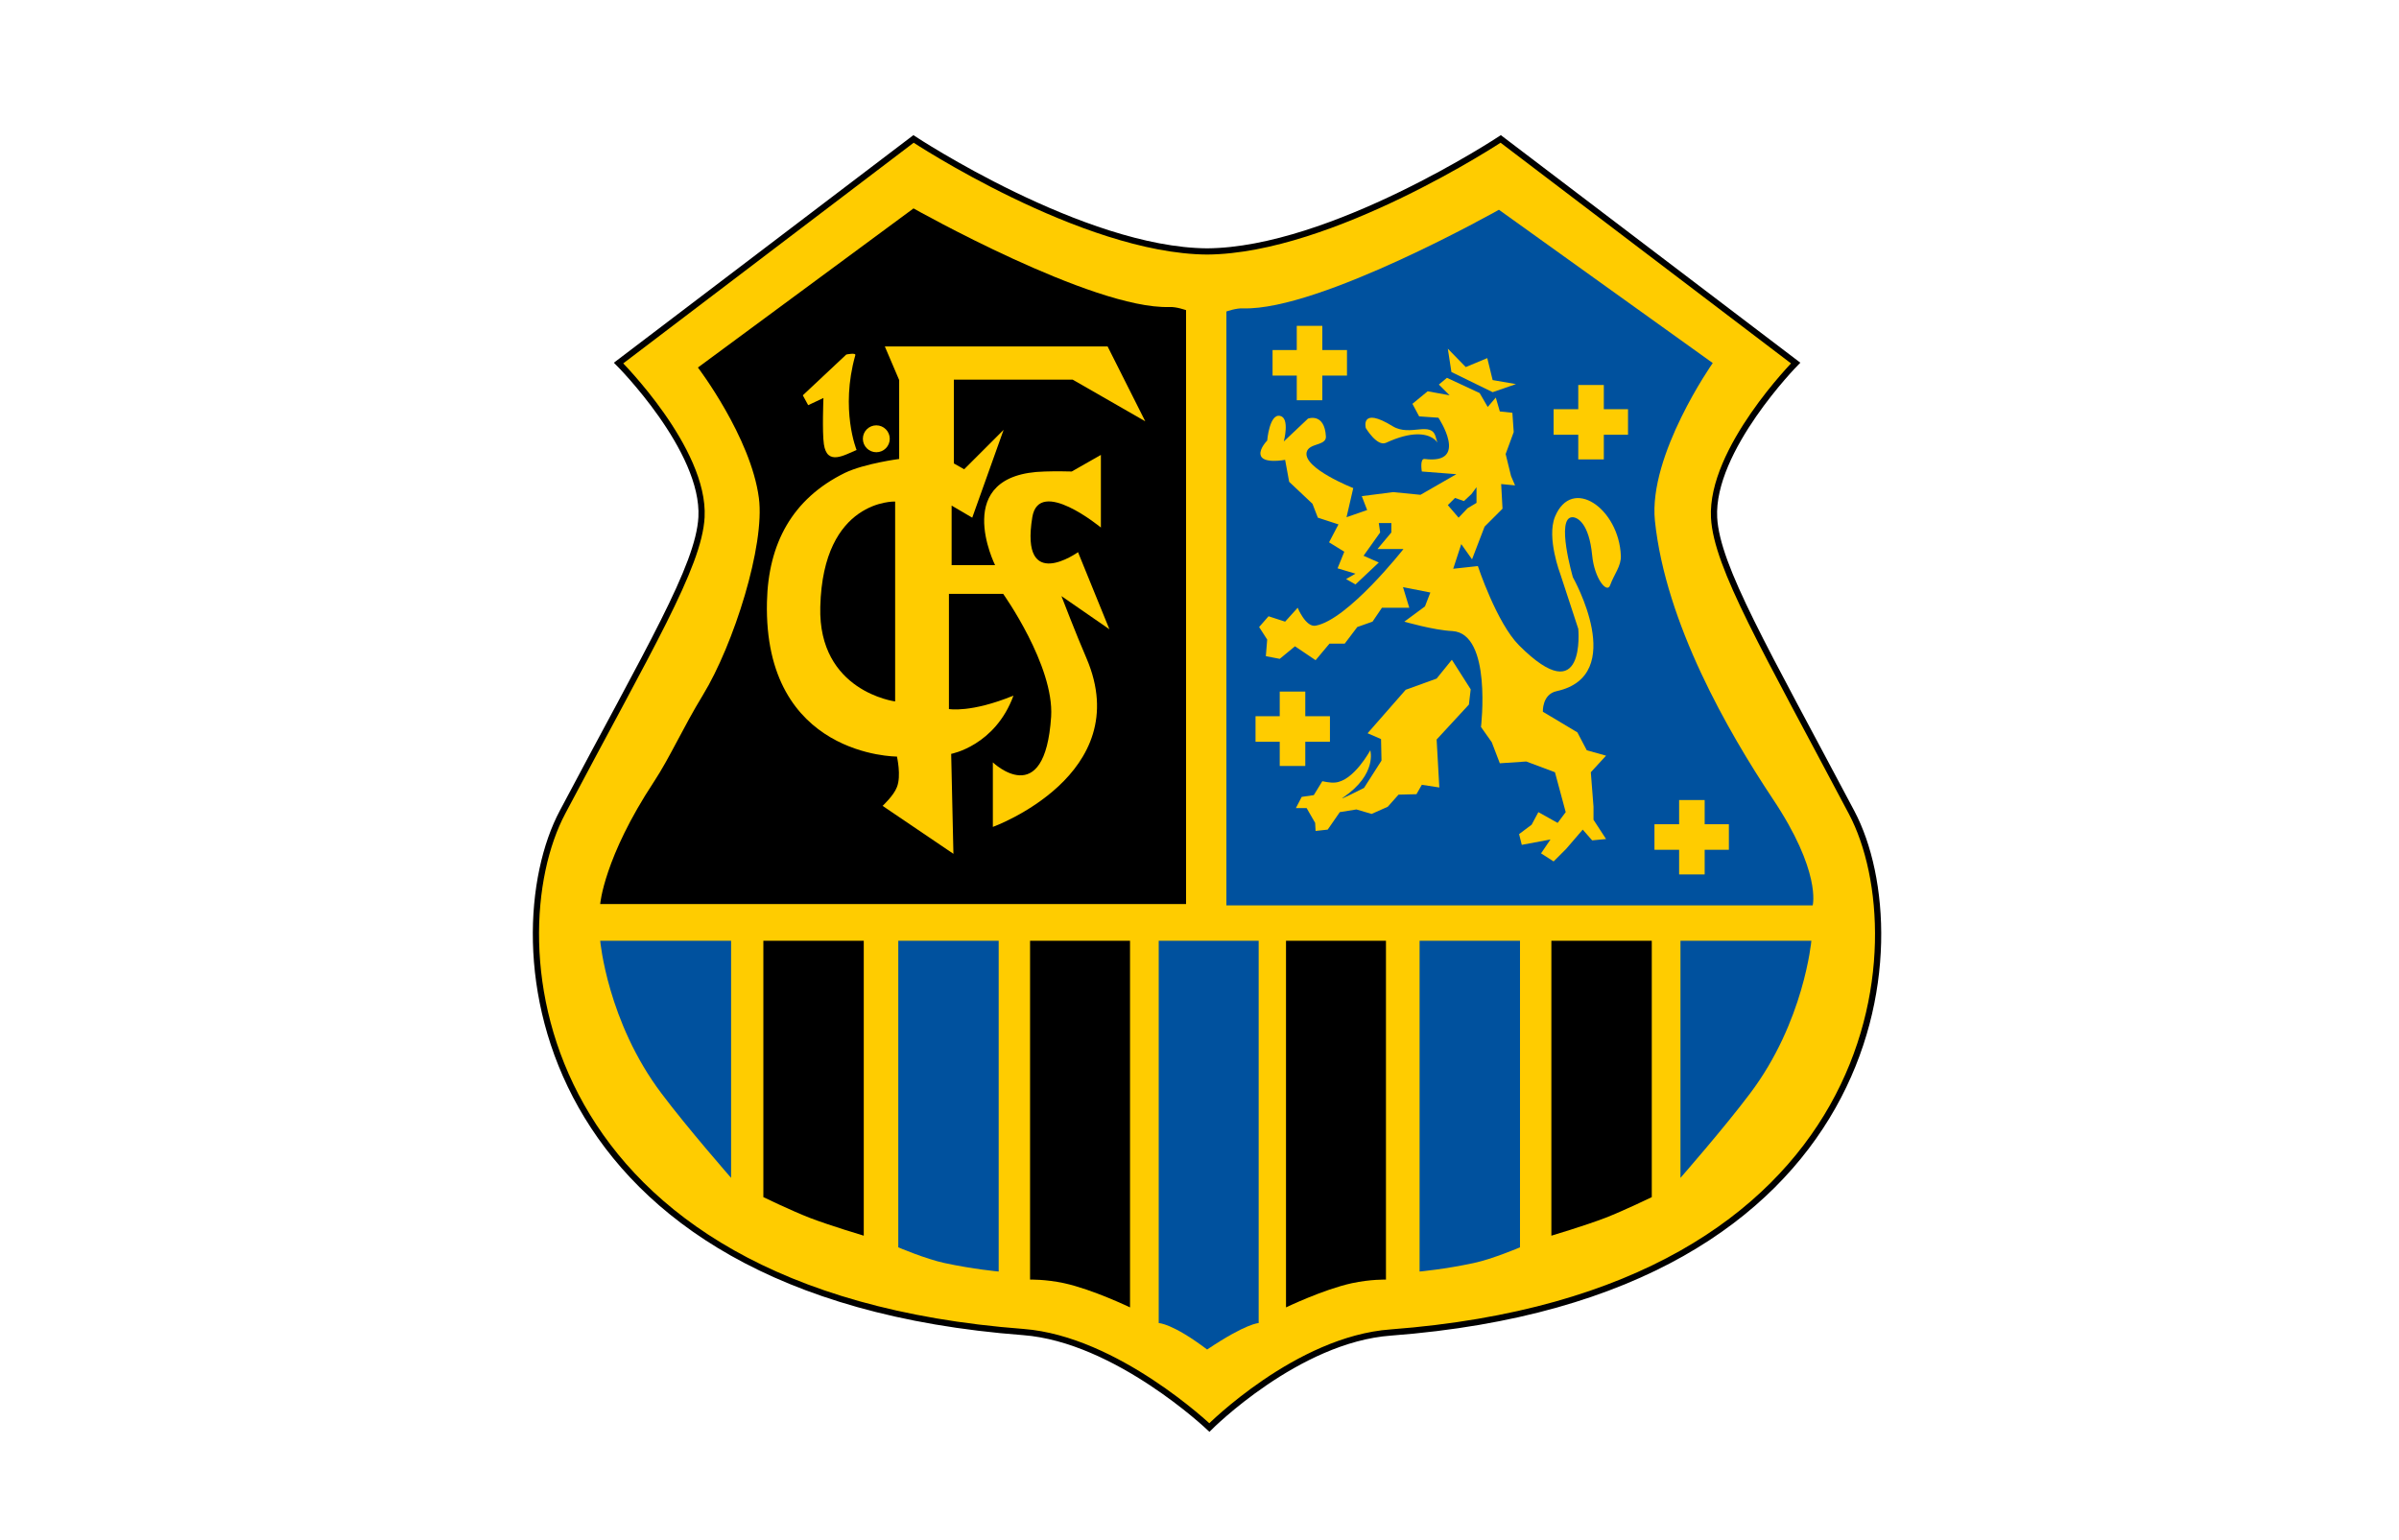 <?xml version="1.0" encoding="utf-8"?>
<!-- Generator: Adobe Illustrator 25.0.1, SVG Export Plug-In . SVG Version: 6.00 Build 0)  -->
<svg version="1.0" id="Ebene_1" xmlns="http://www.w3.org/2000/svg" xmlns:xlink="http://www.w3.org/1999/xlink" x="0px" y="0px"
	 viewBox="0 0 535.2 343.7" style="enable-background:new 0 0 535.2 343.7;" xml:space="preserve">
<style type="text/css">
	.st0{fill-rule:evenodd;clip-rule:evenodd;fill:#FFCC00;stroke:#000000;stroke-width:1.385;stroke-miterlimit:2.137;}
	.st1{fill-rule:evenodd;clip-rule:evenodd;fill:#00519E;}
	.st2{fill-rule:evenodd;clip-rule:evenodd;}
	.st3{fill-rule:evenodd;clip-rule:evenodd;fill:#FFCC00;}
</style>
<g>
	<path class="st0" d="M269.8,318.5c0,0-20.7-19.7-41.5-21.3c-110.7-8.4-118-87.4-102.8-116c19.3-36.5,30.4-54.8,31-65.8
		C157.3,100.3,138,81,138,81L203.8,31c0,0,37.7,24.9,65.5,25.1c27.8-0.2,65.5-25.1,65.5-25.1L400.6,81c0,0-19,19.3-18.2,34.5
		c0.6,11,11.4,29.3,30.7,65.8c15.1,28.6,7.9,107.6-102.8,116C289.4,298.8,269.8,318.5,269.8,318.5z"/>
	<path class="st1" d="M404.4,202H273.6V69.5c0,0,2.2-0.8,3.8-0.7c17.1,0.5,57-22,57-22L382.1,81c0,0-14.4,20.5-12.9,35.2
		c2.4,22.9,16.3,47,26.2,61.9C406.4,194.5,404.4,202,404.4,202z"/>
	<path class="st2" d="M133.9,201.7h130.7V69.2c0,0-2.2-0.8-3.8-0.7c-17.1,0.5-57-22-57-22l-48.1,35.5c0,0,11.8,15.5,13.6,29.1
		c1.4,10.5-5.6,32.7-12.5,44c-4.4,7.2-7.4,14-10.9,19.3C134.7,191.4,133.9,201.7,133.9,201.7z"/>
	<path class="st2" d="M170.3,209.9h22.4v65.8c0,0-7.4-2.2-12.1-4c-4.1-1.6-10.3-4.6-10.3-4.6V209.9z"/>
	<path class="st1" d="M200.4,209.9h22.4v73.8c0,0-5.6-0.5-12.1-1.9c-4.2-0.9-10.3-3.5-10.3-3.5V209.9z"/>
	<path class="st1" d="M258.4,209.9h22.4v85.3c0,0-2.7,0-11.5,5.9c-7.8-5.9-10.8-5.9-10.8-5.9V209.9L258.4,209.9z"/>
	<path class="st2" d="M309.3,209.9h-22.4v81.8c0,0,8.3-4,14.7-5.4c4.2-0.9,7.6-0.8,7.6-0.8V209.9z"/>
	<path class="st2" d="M229.7,209.9h22.4v81.8c0,0-8.3-4-14.7-5.4c-4.2-0.9-7.6-0.8-7.6-0.8V209.9z"/>
	<path class="st1" d="M339.1,209.9h-22.4v73.8c0,0,5.6-0.5,12.1-1.9c4.2-0.9,10.3-3.5,10.3-3.5V209.9z"/>
	<path class="st2" d="M368.5,209.9h-22.4v65.8c0,0,7.4-2.2,12.1-4c4.1-1.6,10.3-4.6,10.3-4.6V209.9z"/>
	<path class="st1" d="M404.1,209.9h-29.2v52.9c0,0,9.8-11.2,15.5-18.8C402.5,228,404.1,209.9,404.1,209.9z"/>
	<path class="st3" d="M197.4,77.3h49.7l8.4,16.7l-16.2-9.3h-26.5v18.7l2.3,1.3l8.8-8.8l-7,19.6l-4.6-2.7l0,13.3h9.7
		c0,0-10.2-20.4,11.1-20.9c2.4-0.1,6,0,6,0l6.5-3.7v16.2c0,0-13.8-11.4-15.3-2.3c-2.8,17.1,10.2,7.8,10.2,7.8l7,17.2l-10.7-7.4
		c0,0,3.3,8.6,5.6,13.9c11.1,26-20.9,37.6-20.9,37.6v-14.4c0,0,11.6,11.1,13-10.2c0.7-11.4-10.7-27.4-10.7-27.4h-12.1v25.7
		c0,0,4.9,0.9,14.4-3c-4.1,11.2-13.9,13-13.9,13l0.5,22.3l-15.8-10.7c0,0,2.5-2.3,3.2-4.2c1-2.5,0-6.8,0-6.8s-29.8,0.1-29-34.5
		c0.3-13,5.6-23,17.4-28.8c4.4-2.1,12.1-3.1,12.1-3.1V84.8L197.4,77.3z"/>
	<path class="st2" d="M199.7,156.5v-44.6c0,0-16.1-0.6-16.7,23.5C182.5,154.3,199.7,156.5,199.7,156.5z"/>
	<circle class="st3" cx="195.5" cy="97.9" r="3"/>
	<path class="st3" d="M188.8,79.1l-9.7,9.1l1.2,2.2l3.4-1.6c0,0-0.3,7.6,0.1,10.3c0.7,4.9,4.6,2.4,7.3,1.3c0,0-3.7-9-0.3-21.1
		C191.1,78.6,188.8,79.1,188.8,79.1z"/>
	<rect x="346.6" y="91.3" class="st3" width="16.6" height="5.7"/>
	<rect x="352.1" y="85.9" class="st3" width="5.7" height="16.6"/>
	<rect x="369.1" y="183.9" class="st3" width="16.6" height="5.7"/>
	<rect x="374.6" y="178.5" class="st3" width="5.7" height="16.6"/>
	<rect x="280.1" y="159.8" class="st3" width="16.6" height="5.7"/>
	<rect x="285.5" y="154.3" class="st3" width="5.7" height="16.6"/>
	<rect x="283.9" y="78.1" class="st3" width="16.6" height="5.7"/>
	<rect x="289.3" y="72.7" class="st3" width="5.7" height="16.6"/>
	<path class="st3" d="M355.5,180l-0.6-7.7l3.4-3.7l-4.3-1.2l-2.1-4l-7.7-4.6c0,0-0.2-3.9,3.1-4.6c16-3.5,3.6-25.4,3.6-25.4
		s-3.9-13.4-0.1-13.4c1.1,0,3.7,1.3,4.4,8.5c0.5,5.2,3.3,8.6,4,6.7c0.9-2.5,2.5-4.3,2.4-6.6c-0.4-10.5-10.9-17.9-14.7-8.7
		c-1.9,4.7,1.2,12.8,1.2,12.8l4,12.2c0,0,1.8,18.7-13.2,3.7c-5-5-9.2-17.7-9.2-17.7l-5.5,0.6l1.8-5.5l2.4,3.4l2.8-7.3l4-4l-0.3-5.5
		l3.1,0.3l-0.9-2.1l-1.2-4.9l1.8-4.9l-0.3-4.3l-2.8-0.3l-0.9-3.1l-1.8,2.1l-1.8-3.1l-7.3-3.4l-1.8,1.5l2.4,2.4l-4.9-0.9l-3.4,2.8
		l1.5,2.8l4.3,0.3c0,0,7,10.5-3.1,9.2c-1.1-0.1-0.6,2.8-0.6,2.8l7.7,0.6l-8,4.6l-6.1-0.6l-7,0.9l1.2,3.1l-4.6,1.6l1.5-6.5
		c0,0-11.2-4.4-10.4-8c0.5-2.1,4.4-1.4,4.3-3.5c-0.3-5.4-4-4-4-4l-5.4,5.1c0,0,1.4-5.2-0.8-5.7c-2.4-0.6-2.9,5.5-2.9,5.5
		c0,0-1.7,1.7-1.5,3.1c0.3,2.2,5.5,1.2,5.5,1.2l0.9,4.9l5.2,4.9l1.2,3.1l4.6,1.5l-2.1,4l3.4,2.1l-1.5,3.7l4,1.2l-2.1,1.2l2.1,1.2
		l5.2-4.9l-3.4-1.5l3.7-5.2l-0.3-2.1h2.8v2.1l-3.1,3.7h5.8c0,0-12.4,15.8-19.6,17.1c-2.2,0.4-4-4-4-4l-2.8,3.1l-3.7-1.2l-2.1,2.4
		l1.8,2.8l-0.3,3.7l3.1,0.6l3.4-2.8l4.6,3.1l3.1-3.7h3.4l2.8-3.7l3.4-1.2l2.1-3.1h6.1L313,131l6.1,1.2l-1.2,3.1l-4.6,3.4
		c0,0,6.5,1.9,10.7,2.1c8.9,0.5,6.4,21.4,6.4,21.4l2.4,3.4l1.8,4.7l5.9-0.4l6.4,2.4l2.4,8.9l-1.8,2.4l-4.3-2.4l-1.5,2.8l-2.8,2.1
		l0.6,2.4l6.4-1.2l-2.1,3.1l2.8,1.8l2.8-2.8l3.7-4.3l2.1,2.4l3.1-0.3l-2.8-4.3L355.5,180L355.5,180z"/>
	<path class="st3" d="M320.3,97.5c-1-3.7-5.7,0-9.6-2.4c-7.3-4.5-6,0.4-6,0.4s2.5,4.2,4.5,3.3C320.9,93.4,321.4,101.7,320.3,97.5z"
		/>
	<polygon class="st3" points="323.8,83 333,87.5 338.2,85.7 333,84.8 331.8,79.9 327,81.9 323,77.8 	"/>
	<path class="st3" d="M326,150.5l-2.1-3.3l-3.4,4.2l-6.9,2.5l-8.5,9.7l3,1.3l0.1,4.8l-3.9,6.1c0,0-6.3,3.2-4.6,2.1
		c7.6-5.2,6-10.5,6-10.5s-3.7,6.9-7.9,7.2c-1.1,0.1-2.8-0.3-2.8-0.3l-1.9,3.1l-2.7,0.4l-1.3,2.5h2.4l1.9,3.3l0.1,1.8l2.7-0.3
		l2.7-3.9l3.7-0.6l3.4,1l3.6-1.6l2.4-2.7l4-0.1l1.2-2.1l3.9,0.6l-0.6-10.7l7.2-7.8l0.4-3.4L326,150.5z"/>
	<polygon class="st1" points="323,112.7 324.6,111.1 326.6,111.8 328.3,110.2 329.4,108.7 329.4,112.2 327.4,113.4 325.4,115.5 	"/>
	<path class="st1" d="M133.9,209.9h29.2v52.9c0,0-9.8-11.2-15.5-18.8C135.5,228,133.9,209.9,133.9,209.9z"/>
</g>
</svg>

